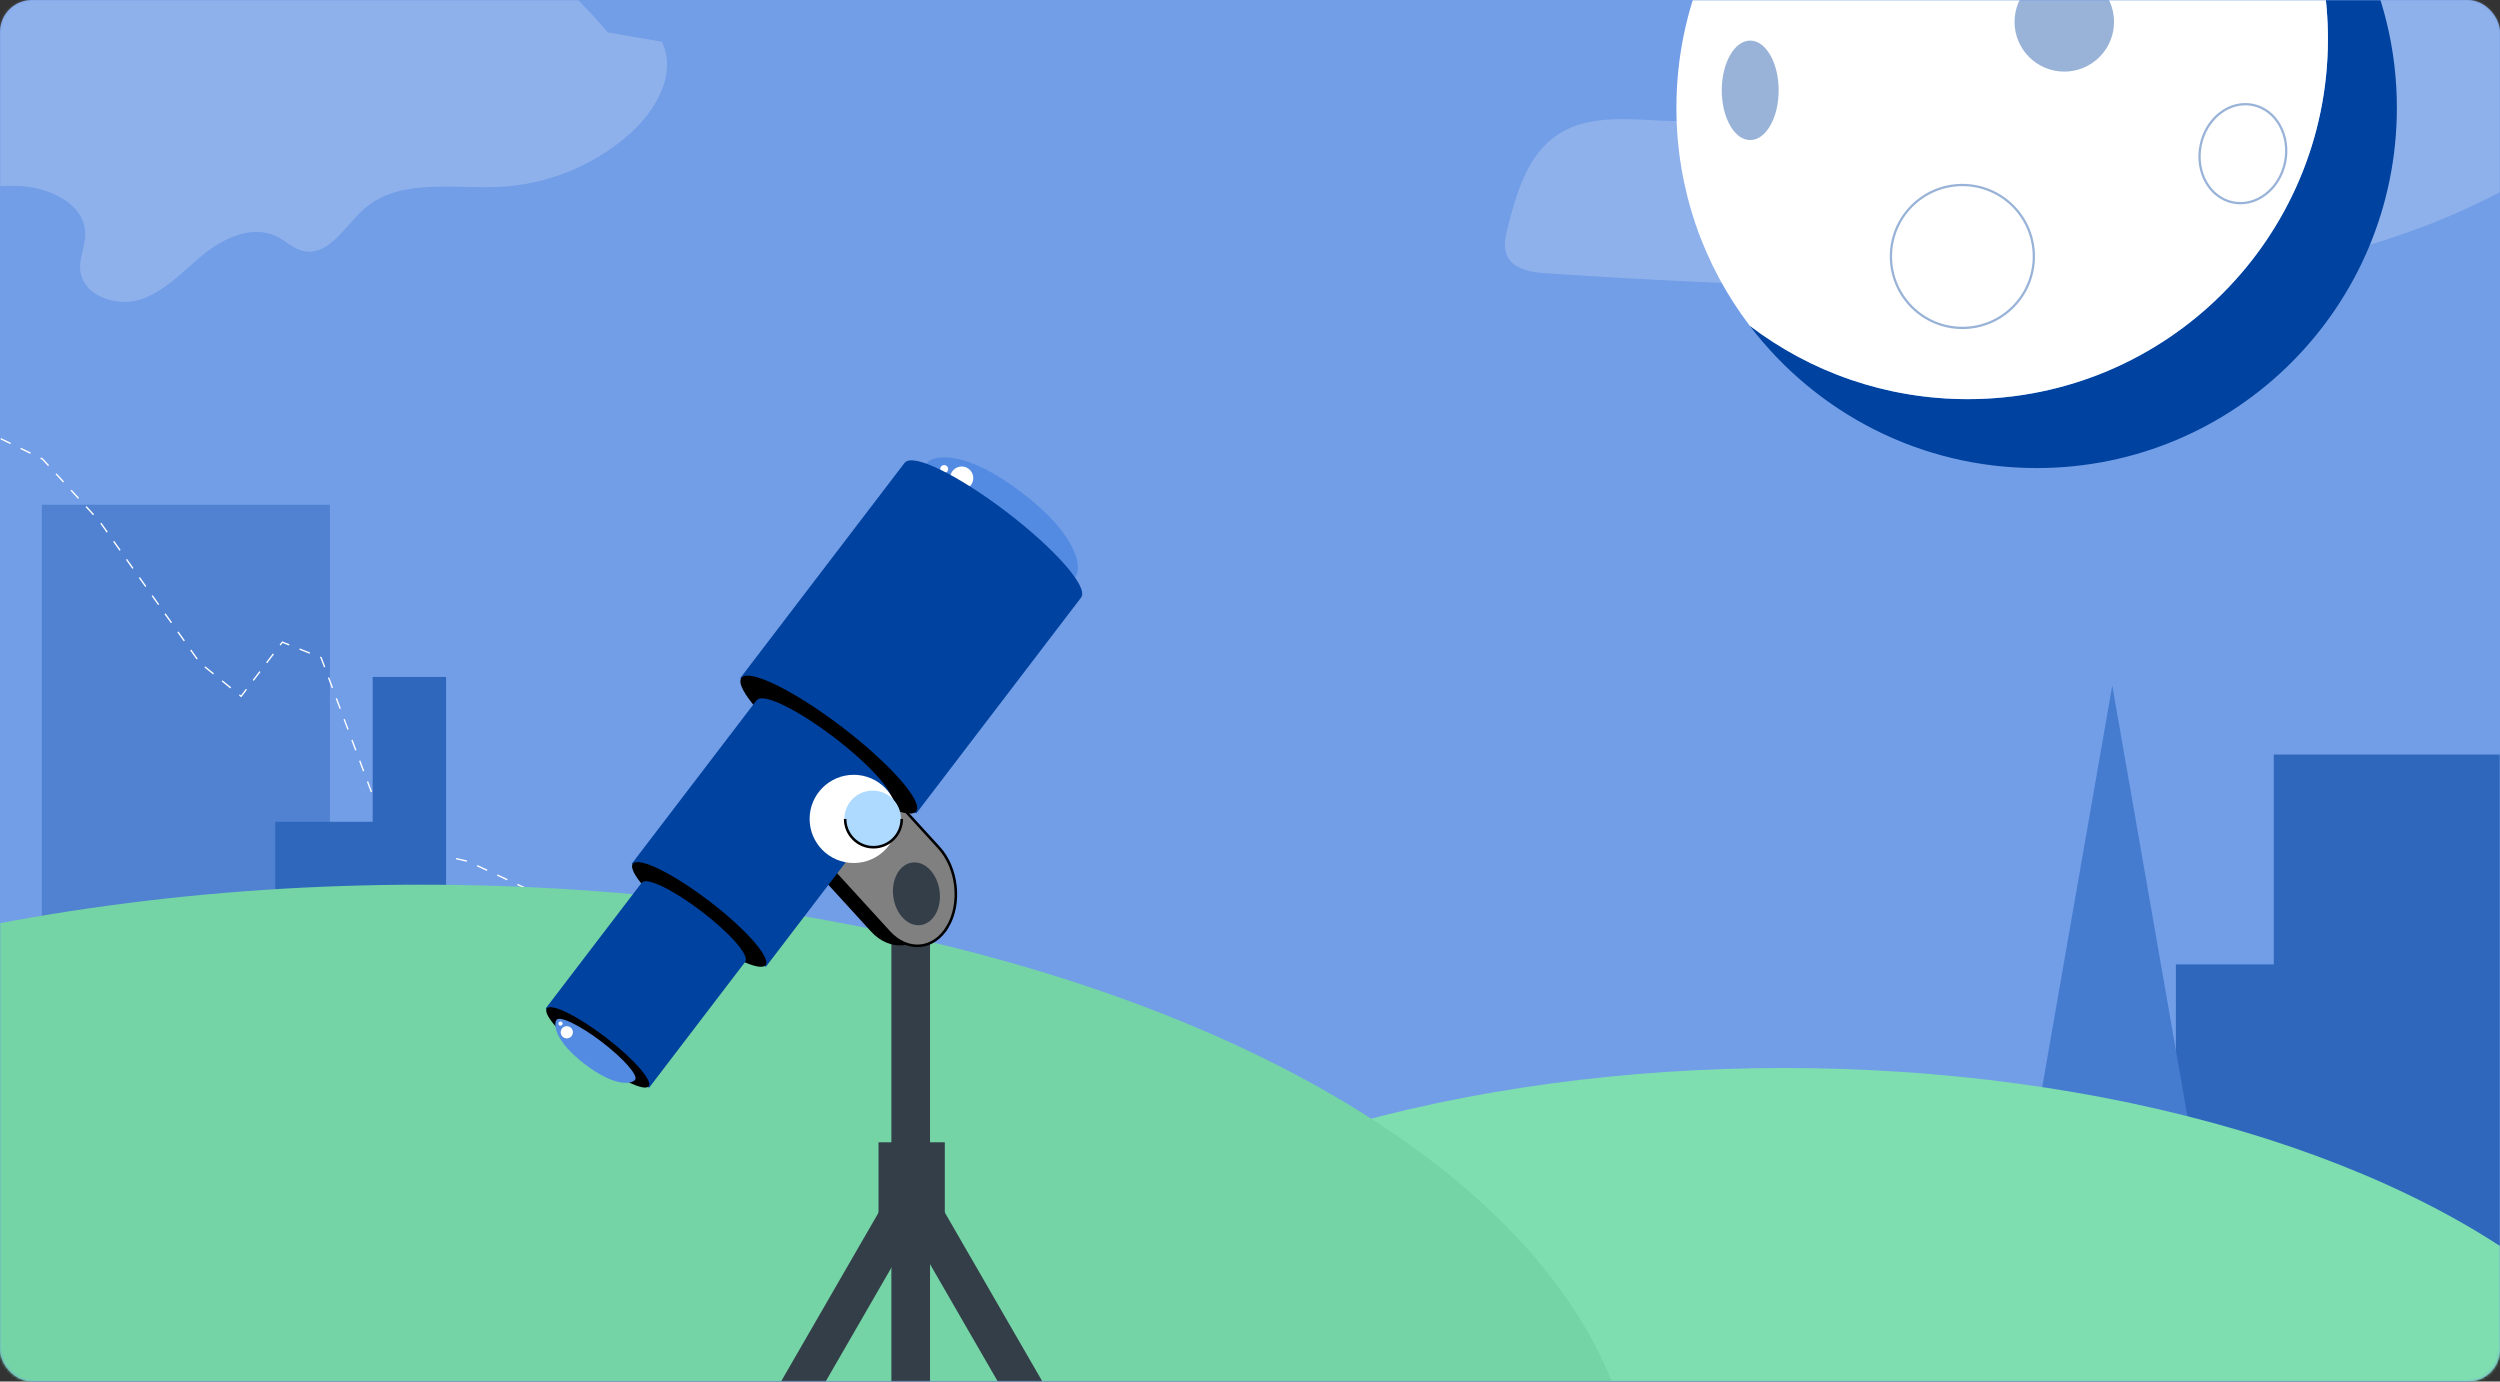 <svg xmlns="http://www.w3.org/2000/svg" fill="none" viewBox="0 0 941 520"><rect x="0" y="0" width="941" height="520" fill="#333333" stroke="none"/><rect width="941" height="520" fill="#729EE7" rx="12"/><mask id="a" width="941" height="520" x="0" y="0" maskUnits="userSpaceOnUse" style="mask-type:alpha"><rect width="941" height="520" fill="#EEEAE3" rx="12"/></mask><g mask="url(#a)"><path fill="#fff" fill-opacity=".2" d="M1030.48-5.878c-15.6-32.633-50.933-54.778-87.073-54.533-36.138.222-71.205 22.812-86.407 55.635-2.023 4.396-3.942 9.205-7.941 11.888-4.123 2.773-9.503 2.635-14.462 2.224C802.18 6.6 769.334-3.61 737.754 4.223c-35.367 8.769-64.033 39.165-100.411 41.23-17.587.995-37.158-4.438-51.591 5.631-10.898 7.61-14.931 21.598-18.224 34.485-.907 3.525-1.781 7.413-.227 10.698 2.395 5.146 9.084 6.226 14.742 6.591a2872.575 2872.575 0 0 0 136.382 5.843c78.499 1.484 160.819-1.285 229.16-39.992 22.199-12.58 42.879-29.334 55.055-51.762 12.2-22.426 14.62-51.226 1.64-73.22M91-54.2c-20 0-40.328-5.166-60.158 0C20.504-51.506 10.017-48.75.85-43.265c-20.573 12.31-31.11 36.139-37.776 59.177-5.124 17.72-6.663 41.004 9.208 50.443 9.985 5.944 22.548 3.395 34.168 3.634 11.62.239 25.598 6.505 25.622 18.125.012 4.543-2.256 8.922-1.865 13.456.859 9.779 13.76 14.22 23.037 11.025 9.289-3.188 16.047-11.006 23.714-17.13 7.666-6.124 18.275-10.81 27.109-6.506 3.464 1.691 6.364 4.666 10.125 5.504 9.451 2.108 15.538-9.251 22.745-15.706 13.228-11.87 33.589-7.56 51.339-8.447 18.106-.91 35.831-8.233 49.267-20.406 9.599-8.682 17.304-22.619 11.556-34.212-6.788-1.171-13.583-2.331-20.371-3.503-8.002-9.886-23.176-23.573-31.171-33.472"/><g opacity=".6"><path fill="#00429F" d="M941.142 284.016h-85.29v192.175h85.29V284.016Z"/><path fill="#00429F" d="M861 363h-42v105h42V363Z"/><path fill="#2865C1" d="M795.056 703.018 729 636.68 795.056 258l66.056 378.68-66.056 66.338Z"/></g><path fill="#00429F" fill-opacity=".5" d="M124.185 189.993H15.74v196.335h108.445V189.993Z" opacity=".6"/><path fill="#2E67BB" d="M146.798 309.319h-43.183v79.494h43.183v-79.494Z"/><path stroke="#fff" stroke-dasharray="4.18 4.18" stroke-miterlimit="10" stroke-width=".523" d="M443.206 569.866c-.975-2.913-42.844-87.212-42.844-87.212l-49.404 11.481-30.318-79.419-31.82 27.961-35.219-53.327-25.954 5.755-22.336-57.283-29.126-13.587-29.126-6.799-26.213-69.906-14.562-5.825-15.537 20.386-15.537-12.623-37.863-53.396-21.362-23.299-35.925-17.474-15.537-3.887-13.589-35.922L-70.428 99"/><path fill="#2E67BB" d="M167.91 254.793h-27.629v134.011h27.629V254.793Z"/><ellipse cx="671.5" cy="577" fill="#7EDEAF" rx="342.5" ry="175"/><ellipse cx="158.5" cy="567" fill="#74D4A5" rx="457.5" ry="234"/><path fill="#00429F" d="M658.601 122.613c22.766 17.356 51.207 27.624 82.054 27.624 74.878 0 135.58-60.702 135.58-135.602 0-30.803-10.29-59.244-27.624-82.01C881.159-42.622 902.18-3.47 902.18 40.581c0 74.9-60.701 135.601-135.579 135.601-44.074 0-83.225-20.999-108-53.569Z"/><path fill="#fff" d="M766.601-95c30.804 0 59.245 10.268 82.011 27.624 17.333 22.766 27.623 51.206 27.623 82.01 0 74.9-60.701 135.601-135.579 135.601-30.848 0-59.288-10.267-82.054-27.623C641.268 99.846 631 71.405 631 40.579 631-34.298 691.679-95 766.601-95Z"/><path stroke="#00429F" stroke-miterlimit="10" stroke-opacity=".4" stroke-width=".867" d="M738.646 123.429c14.854 0 26.895-12.042 26.895-26.895 0-14.854-12.041-26.895-26.895-26.895s-26.895 12.041-26.895 26.895c0 14.853 12.041 26.895 26.895 26.895Z"/><path fill="#00429F" fill-opacity=".4" d="M777.001 26.955c10.342 0 18.725-8.383 18.725-18.725 0-10.341-8.383-18.725-18.725-18.725-10.341 0-18.725 8.384-18.725 18.725 0 10.342 8.384 18.725 18.725 18.725ZM658.778 52.725c5.915 0 10.71-8.383 10.71-18.725 0-10.341-4.795-18.725-10.71-18.725-5.915 0-10.709 8.384-10.709 18.725 0 10.342 4.794 18.725 10.709 18.725Z"/><path stroke="#00429F" stroke-miterlimit="10" stroke-opacity=".4" stroke-width=".867" d="M860.096 61.122c2.091-10.128-3.319-19.806-12.085-21.617-8.767-1.81-17.569 4.932-19.661 15.06-2.092 10.128 3.319 19.806 12.085 21.616 8.767 1.81 17.569-4.931 19.661-15.06Z"/><path fill="#343E49" d="M355.627 429.958h-24.949v26.859h24.949v-26.859Z"/><path stroke="#343E49" stroke-miterlimit="10" stroke-width="14.545" d="M342.789 613.735v-275.69"/><path fill="#000" stroke="#000" stroke-miterlimit="10" stroke-width=".97" d="M350.138 348.141c-5.178 8.775-15.039 9.686-22.021 2.046l-27.024-29.584 18.753-31.766 27.024 29.584c6.982 7.641 8.446 20.954 3.268 29.729v-.009Z"/><path fill="gray" stroke="#000" stroke-miterlimit="10" stroke-width=".97" d="M340.036 347.54c4.8-.67 7.957-6.479 7.051-12.977-.907-6.497-5.532-11.221-10.332-10.552-4.8.67-7.957 6.479-7.051 12.977.906 6.497 5.532 11.221 10.332 10.552Z"/><path fill="gray" stroke="#000" stroke-miterlimit="10" stroke-width=".97" d="M356.693 348.791c-5.178 8.775-15.039 9.686-22.021 2.046l-27.024-29.584 18.753-31.766 27.024 29.584c6.982 7.641 8.446 20.954 3.268 29.729v-.009Z"/><path fill="#343E49" d="M346.579 348.19c4.8-.67 7.957-6.48 7.051-12.977-.907-6.497-5.532-11.221-10.332-10.552-4.8.67-7.957 6.479-7.051 12.977.906 6.497 5.532 11.221 10.332 10.552Z"/><g clip-path="url(#b)"><path fill="#548BE2" d="M372.567 201.281c-15.427-11.779-26.069-23.879-23.711-26.967 2.357-3.088 14.176-5.388 35.806 11.125 21.629 16.513 22.52 28.527 20.163 31.615-2.358 3.088-16.829-3.984-32.263-15.767l.005-.006Z"/><path fill="#fff" d="M359.382 183.386a4.324 4.324 0 1 0 5.249-6.875 4.325 4.325 0 1 0-5.249 6.875ZM354.491 177.725a1.483 1.483 0 1 0 1.799-2.359 1.483 1.483 0 0 0-1.799 2.359Z"/><path fill="#00429F" d="m278.939 255.504 61.822-80.976c2.768-3.626 19.776 4.686 37.916 18.535 18.14 13.849 30.64 28.066 27.873 31.691l-61.975 81.177"/><path stroke="#00429F" stroke-miterlimit="10" stroke-width=".815" d="m278.939 255.504 61.822-80.976c2.768-3.626 19.776 4.686 37.916 18.535 18.14 13.849 30.64 28.066 27.873 31.691l-61.975 81.177"/><path fill="#000" d="M316.988 273.69c18.134 13.845 30.64 28.066 27.873 31.691-2.768 3.626-19.776-4.686-37.916-18.536-18.14-13.849-30.641-28.065-27.873-31.69 2.768-3.626 19.776 4.686 37.916 18.535Z"/><path fill="#00429F" d="m238.095 325.391 46.945-61.49c2.1-2.751 15.022 3.558 28.792 14.071 13.77 10.513 23.267 21.308 21.161 24.066l-47.058 61.639"/><path stroke="#00429F" stroke-miterlimit="10" stroke-width=".815" d="m238.095 325.391 46.945-61.49c2.1-2.751 15.022 3.558 28.792 14.071 13.77 10.513 23.267 21.308 21.161 24.066l-47.058 61.639"/><path fill="#000" d="M266.991 339.192c13.77 10.513 23.266 21.308 21.161 24.066-2.106 2.758-15.022-3.558-28.793-14.07-13.77-10.513-23.266-21.309-21.16-24.067 2.105-2.758 15.022 3.558 28.792 14.071Z"/><path fill="#00429F" d="m205.735 379.805 36.036-47.202c1.616-2.117 11.524 2.731 22.096 10.802 10.572 8.072 17.854 16.358 16.243 18.468l-36.12 47.312"/><path stroke="#00429F" stroke-miterlimit="10" stroke-width=".815" d="m205.735 379.805 36.036-47.202c1.616-2.117 11.524 2.731 22.096 10.802 10.572 8.072 17.854 16.358 16.243 18.468l-36.12 47.312"/><path fill="#000" d="M227.907 390.399c10.572 8.071 17.854 16.357 16.243 18.467-1.611 2.111-11.523-2.731-22.095-10.802s-17.855-16.357-16.244-18.467c1.612-2.111 11.524 2.731 22.096 10.802Z"/><path fill="#548BE2" d="M226.536 392.192c8.151 6.223 13.767 12.611 12.522 14.243-1.246 1.631-7.486 2.852-18.912-5.872-11.427-8.723-11.894-15.064-10.648-16.696 1.245-1.631 8.888 2.103 17.038 8.325Z"/><path fill="#fff" d="M211.926 390.353a2.289 2.289 0 1 0 2.777-3.639 2.289 2.289 0 0 0-2.777 3.639ZM210.504 385.905a.782.782 0 1 0 .949-1.244.782.782 0 0 0-.949 1.244Z"/></g><path fill="#fff" d="M321.34 324.838c9.168 0 16.6-7.432 16.6-16.6 0-9.168-7.432-16.6-16.6-16.6-9.168 0-16.6 7.432-16.6 16.6 0 9.168 7.432 16.6 16.6 16.6Z"/><path fill="#AEDAFF" d="M328.466 318.895c5.886 0 10.657-4.771 10.657-10.656 0-5.885-4.771-10.656-10.657-10.656-5.885 0-10.656 4.771-10.656 10.656 0 5.885 4.771 10.656 10.656 10.656Z"/><path stroke="#000" stroke-miterlimit="10" stroke-width=".97" d="M339.424 308.239c0 5.886-4.771 10.657-10.657 10.657-5.885 0-10.656-4.771-10.656-10.657"/><path stroke="#343E49" stroke-miterlimit="10" stroke-width="14.545" d="m343.166 449.352-95.907 166.12h191.825l-95.918-166.12Z"/></g><defs><clipPath id="b"><path fill="#fff" d="m351.34 160 66.43 50.716-164.341 215.26-66.43-50.716z"/></clipPath></defs></svg>